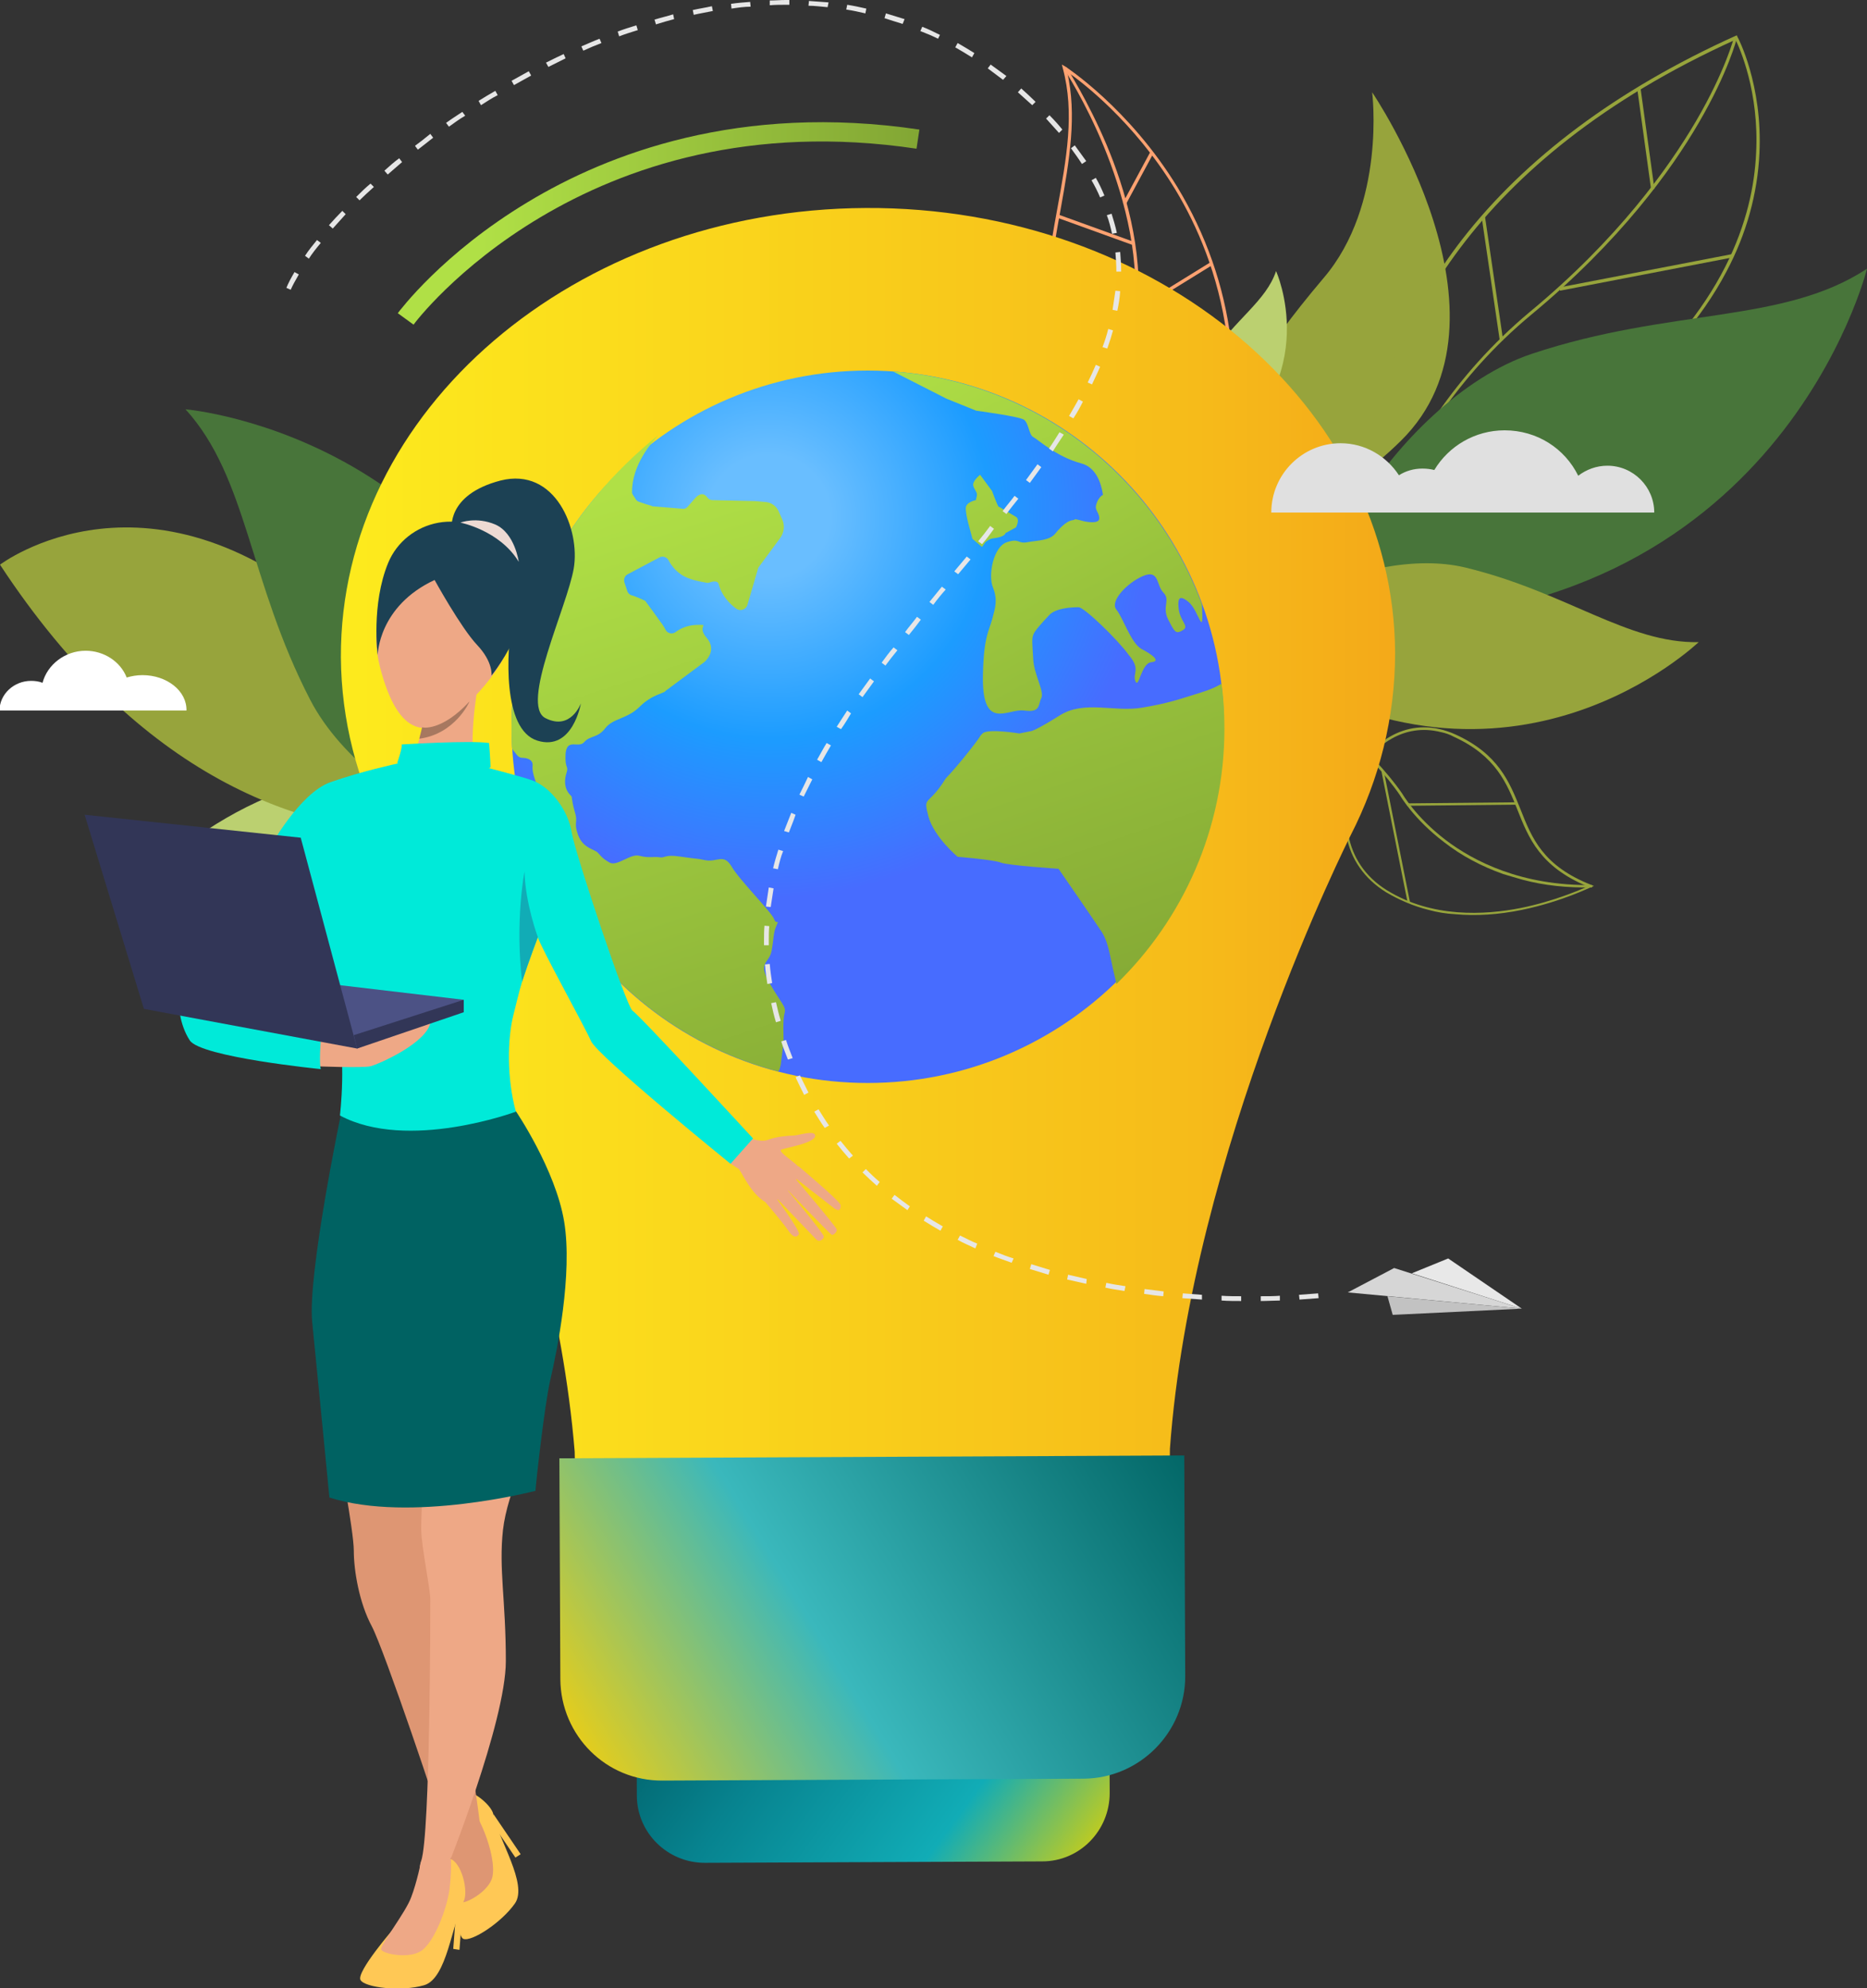 <svg width="512" height="545" viewBox="0 0 512 545" fill="none" xmlns="http://www.w3.org/2000/svg">
<rect x="0" y="0" width="512" height="545" fill="#333333" stroke="none"/>
<g clip-path="url(#clip0)">
<path d="M372.364 163.972C372.364 163.84 374.068 152.568 380.755 137.364C386.917 123.339 398.586 103.023 419.434 85.59C443.69 65.536 457.588 46.006 465.061 33.292C473.19 19.398 475.55 10.223 475.55 10.092L476.337 10.354C476.337 10.486 473.977 19.792 465.848 33.685C458.374 46.531 444.345 66.06 419.958 86.246C399.242 103.416 387.573 123.732 381.411 137.626C374.855 152.699 373.019 163.84 373.019 163.972H372.364Z" fill="#97A43C"/>
<path d="M322.278 144.573C322.278 144.442 318.476 137.495 315.329 126.747C312.313 116.785 309.167 101.45 311.002 85.066C312.707 68.813 307.462 51.773 302.742 40.239C297.629 27.787 291.86 19.005 291.86 19.005L292.515 18.481C292.515 18.612 298.284 27.394 303.529 39.846C308.38 51.38 313.625 68.682 311.92 85.066C310.216 101.319 313.362 116.523 316.247 126.354C319.525 137.102 323.196 144.049 323.196 144.049L322.278 144.573Z" fill="#FFA271"/>
<path d="M322.278 155.583C309.036 152.306 285.697 120.98 285.697 95.159C285.697 80.872 287.926 68.42 289.893 57.541C292.515 43.254 294.744 30.933 291.466 18.743L291.204 17.695L292.122 18.219C292.253 18.35 309.56 29.491 322.934 51.38C330.669 64.226 335.652 78.25 337.487 92.93C339.847 111.281 337.356 130.942 330.276 151.127L329.883 150.996L330.276 151.127C328.965 154.666 326.474 156.239 322.934 155.714C322.803 155.714 322.54 155.714 322.278 155.583ZM292.646 19.661C295.4 31.588 293.302 43.778 290.811 57.672C288.844 68.551 286.615 81.003 286.615 95.159C286.615 106.824 291.466 120.98 300.12 133.956C307.462 144.966 316.247 153.224 322.409 154.666C322.671 154.666 322.934 154.797 323.065 154.797C326.212 155.321 328.309 154.01 329.489 150.865C345.485 105.251 334.341 71.828 322.278 51.905C310.871 33.161 296.449 22.282 292.646 19.661Z" fill="#FFA271"/>
<path d="M315.465 41.645L307.938 55.606L308.745 56.041L316.273 42.08L315.465 41.645Z" fill="#FFA271"/>
<path d="M290.223 58.813L289.911 59.676L310.502 67.12L310.814 66.257L290.223 58.813Z" fill="#FFA271"/>
<path d="M332.029 71.848L311.062 84.805L311.545 85.585L332.512 72.629L332.029 71.848Z" fill="#FFA271"/>
<path d="M376.297 25.297C376.297 25.297 418.385 87.163 384.164 120.849C349.943 154.534 345.223 117.572 345.223 117.572C345.223 117.572 326.605 119.145 362.923 76.284C380.231 56.099 376.297 25.297 376.297 25.297Z" fill="#97A43C"/>
<path d="M380.755 195.822L379.837 193.463C379.837 193.332 376.953 185.861 374.855 173.802C372.888 162.661 371.315 145.359 374.593 125.83C378.264 103.809 387.048 83.624 400.946 65.667C418.254 43.385 443.427 24.51 475.944 9.83L476.337 9.699L476.468 10.092C476.599 10.223 483.417 23.2 482.499 42.074C481.975 53.084 478.959 64.094 473.453 74.449C466.635 87.425 455.883 99.746 441.723 111.149C409.731 136.578 394.784 157.68 387.966 170.787C380.493 185.074 380.624 193.332 380.624 193.332L380.755 195.822ZM475.944 10.879C403.044 43.909 381.017 91.751 375.379 125.961C372.233 145.359 373.806 162.661 375.641 173.671C377.084 182.06 378.919 188.22 379.968 191.235C380.362 187.827 381.804 180.749 387.18 170.394C394.129 157.156 409.076 135.922 441.198 110.494C473.19 85.066 480.795 59.245 481.582 42.074C482.499 25.166 476.993 12.976 475.944 10.879Z" fill="#97A43C"/>
<path d="M371.97 170.263C348.37 170.001 381.935 109.708 420.089 96.993C458.243 84.279 488.924 88.867 512 73.663C512 73.663 487.875 171.705 371.97 170.263Z" fill="#48753A"/>
<path d="M345.485 181.536C331.456 172.492 374.199 148.899 401.864 155.583C429.529 162.268 446.312 176.424 465.848 176.031C465.848 175.9 414.582 225.838 345.485 181.536Z" fill="#97A43C"/>
<path d="M417.598 241.174C415.762 240.649 413.927 240.125 412.222 239.601C406.322 237.504 400.815 234.62 395.964 230.819C387.835 224.659 384.033 218.236 383.902 217.974C368.037 194.774 321.754 165.938 321.229 165.545L321.623 165.021C321.754 165.152 333.423 172.361 347.059 182.453C359.514 191.759 376.166 205.391 384.557 217.581C384.557 217.581 388.228 224.003 396.489 230.295C404.093 236.062 417.205 242.878 436.609 242.616V243.271C429.792 243.402 423.498 242.747 417.598 241.174Z" fill="#97A43C"/>
<path d="M391.769 249.431C387.573 248.383 383.639 246.679 380.099 244.582C374.199 240.912 370.397 235.538 369.217 228.984C368.168 223.217 369.217 217.056 372.101 211.551C376.953 202.507 387.18 195.954 399.111 201.328C410.911 206.702 413.927 214.304 416.942 221.775C420.089 229.77 423.105 237.373 436.478 242.616L437.134 242.878L436.478 243.14C436.347 243.14 428.218 247.203 417.336 249.431C410.911 250.742 404.749 251.135 399.111 250.611C396.62 250.48 394.129 250.087 391.769 249.431ZM395.046 200.672C385.082 198.182 376.822 204.211 372.626 211.945C367.119 222.168 368.037 236.455 380.362 244.057C392.686 251.66 407.109 250.873 417.074 248.907C426.12 247.072 433.332 243.926 435.43 243.009C422.318 237.635 419.171 229.639 416.156 222.037C413.271 214.828 410.256 207.226 398.718 201.983C397.538 201.328 396.358 200.935 395.046 200.672Z" fill="#97A43C"/>
<path d="M379.519 211.465L378.876 211.593L386.028 247.456L386.671 247.328L379.519 211.465Z" fill="#97A43C"/>
<path d="M415.911 219.933L385.885 220.231L385.892 220.886L415.917 220.589L415.911 219.933Z" fill="#97A43C"/>
<path d="M334.209 125.305C328.309 129.762 324.9 108.397 331.849 97.911C338.798 87.425 347.19 82.575 349.943 74.318C349.943 74.318 363.055 103.154 334.209 125.305Z" fill="#BBD070"/>
<path d="M407.217 59.228L406.309 59.361L411.29 93.338L412.198 93.205L407.217 59.228Z" fill="#97A43C"/>
<path d="M475.03 69.655L427.653 78.786L427.827 79.686L475.203 70.556L475.03 69.655Z" fill="#97A43C"/>
<path d="M449.894 24.163L448.985 24.289L452.797 51.945L453.706 51.819L449.894 24.163Z" fill="#97A43C"/>
<path d="M41.301 239.339C41.301 239.339 86.011 197.264 117.74 220.726C149.47 244.188 120.1 252.577 120.1 252.577C120.1 252.577 123.64 267.388 84.306 243.533C65.688 232.261 41.301 239.339 41.301 239.339Z" fill="#BBD070"/>
<path d="M0 154.797C0 154.797 41.694 123.077 94.402 171.443C147.11 219.809 176.61 214.435 176.61 214.435C176.61 214.435 77.226 272.238 0 154.797Z" fill="#97A43C"/>
<path d="M158.255 224.921C161.401 246.286 102.007 224.527 85.093 191.89C68.179 159.253 67.917 130.942 50.872 112.198C50.872 112.198 143.045 119.932 158.255 224.921Z" fill="#48753A"/>
<path d="M39.072 185.074C37.499 185.074 36.056 185.336 34.745 185.73C33.041 181.404 28.583 178.39 23.469 178.39C17.831 178.39 12.98 182.191 11.669 187.172C10.62 186.778 9.571 186.647 8.522 186.647C3.802 186.647 -0.131 190.317 -0.131 194.774H12.456H17.045H26.878H34.352H51.135C51.266 189.4 45.759 185.074 39.072 185.074Z" fill="white"/>
<path d="M417.336 358.746L369.61 354.29L382.328 347.605L417.336 358.746Z" fill="#D6D6D6"/>
<path d="M417.336 358.746L397.144 344.983L387.18 349.047L417.336 358.746Z" fill="#E8E8E8"/>
<path d="M380.493 355.338L381.935 360.45L417.336 358.746L380.493 355.338Z" fill="#C2C2C2"/>
<path d="M382.591 178.914C382.197 111.281 317.296 56.623 237.447 57.017C157.599 57.41 93.222 112.592 93.484 180.225C93.612 197.533 97.941 213.975 105.633 228.833C106.087 229.71 106.541 230.58 106.981 231.463C112.489 242.498 151.388 321.97 157.599 397.937C157.73 436.21 194.442 467.012 239.545 466.75C284.648 466.488 320.967 435.423 320.836 397.15C326.724 315.524 370.223 229.329 370.396 228.985C370.402 228.974 370.4 228.979 370.405 228.968C378.267 213.637 382.591 196.734 382.591 178.914Z" fill="url(#paint0_linear)"/>
<path d="M285.828 510.266L193.262 510.659C183.035 510.659 174.644 502.402 174.644 492.178L174.513 455.74L304.184 455.084L304.316 491.523C304.316 501.877 296.055 510.266 285.828 510.266Z" fill="url(#paint1_linear)"/>
<path d="M297.235 487.59L181.724 488.114C166.252 488.245 153.797 475.793 153.666 460.327L153.403 399.771L324.769 398.985L325.032 459.54C325.032 474.876 312.576 487.459 297.235 487.59Z" fill="url(#paint2_linear)"/>
<path d="M237.972 296.879C291.919 296.879 335.652 253.16 335.652 199.23C335.652 145.3 291.919 101.581 237.972 101.581C184.025 101.581 140.292 145.3 140.292 199.23C140.292 253.16 184.025 296.879 237.972 296.879Z" fill="url(#paint3_radial)"/>
<path d="M267.604 137.102C267.604 137.102 264.85 137.626 264.85 139.33C264.85 141.165 265.768 144.311 265.768 144.311L266.686 147.719L269.308 149.947L270.226 148.636C270.226 148.636 271.275 147.719 272.324 147.587C275.733 147.194 275.733 146.146 275.733 146.146L278.617 144.573C278.617 144.573 279.797 142.345 278.617 141.689C277.437 141.034 274.159 138.937 273.897 138.937C273.635 138.937 272.061 134.611 272.061 134.611L268.784 130.155C268.784 130.155 266.424 131.99 266.948 133.301C267.341 134.48 268.128 135.004 267.866 136.053C267.604 137.102 267.604 137.102 267.604 137.102Z" fill="url(#paint4_linear)"/>
<path d="M334.996 187.434C333.423 188.351 331.981 189.006 329.489 189.793C322.671 191.89 320.836 192.676 313.231 193.987C305.627 195.298 297.366 191.89 290.68 196.084C283.993 200.279 282.813 200.41 282.813 200.41L279.535 201.065C279.535 201.065 270.881 199.623 269.439 201.065C268.259 202.245 269.701 201.065 264.064 208.012C258.426 214.828 260.261 211.944 258.426 214.828C254.23 220.988 253.181 218.236 254.623 223.872C256.197 229.508 262.621 234.882 262.621 234.882C262.621 234.882 272.455 235.668 274.422 236.455C276.257 237.241 290.286 238.159 290.286 238.159C290.286 238.159 300.251 252.577 302.218 255.591C304.053 258.606 304.316 261.883 305.627 267.388C305.889 268.305 306.02 269.092 306.151 269.747C324.376 252.052 335.783 227.149 335.783 199.754C335.783 195.298 335.521 191.366 334.996 187.434Z" fill="url(#paint5_linear)"/>
<path d="M311.396 186.778C312.313 188.875 312.969 181.798 315.722 181.535C318.476 181.273 315.985 179.438 312.969 177.865C310.084 176.161 307.987 169.346 306.151 167.117C304.315 164.889 308.904 159.908 313.362 157.942C317.951 155.976 317.034 160.302 319 162.399C321.098 164.496 318.607 166.2 320.311 169.739C322.147 173.278 322.409 173.933 324.376 172.754C326.343 171.574 323.458 170.394 323.196 166.462C323.065 164.627 323.065 162.661 325.949 165.02C328.834 167.38 330.145 175.768 329.62 165.676C316.64 130.417 283.993 104.727 244.921 101.843L259.606 109.314L267.735 112.591C267.735 112.591 279.666 114.164 280.846 115.082C282.157 116.13 282.157 119.145 283.337 119.8C284.648 120.456 289.631 125.174 296.449 127.009C300.513 128.058 301.955 132.252 302.48 135.66C301.169 136.315 300.513 138.281 300.513 139.068C300.513 139.985 301.693 141.165 301.431 142.345C301.169 143.524 298.284 143.262 296.186 142.607C294.089 142.083 295.269 142.476 294.089 142.607C292.909 142.738 291.204 144.049 289.5 146.146C287.926 148.243 284.517 148.112 281.764 148.636C279.01 149.16 279.666 147.457 276.126 148.636C272.455 149.816 270.881 157.68 272.324 161.088C273.635 164.496 272.979 166.462 272.061 169.87C271.144 173.147 269.832 174.589 269.57 184.419C269.046 200.934 276.388 194.118 280.846 194.774C285.435 195.429 284.648 193.201 285.566 191.366C286.484 189.531 283.468 184.812 283.337 180.487C283.075 176.161 282.944 175.244 283.337 174.064C283.731 172.885 285.828 170.656 287.664 168.69C289.5 166.593 294.22 166.462 295.793 166.462C297.366 166.462 306.676 175.506 309.56 179.569C312.969 183.502 310.478 184.681 311.396 186.778Z" fill="url(#paint6_linear)"/>
<path d="M150.65 155.321C150.65 155.452 150.65 155.583 150.65 155.583C150.388 158.991 148.945 162.792 146.979 166.986C145.405 170.394 145.012 171.574 144.094 172.754C143.963 172.885 143.963 173.016 143.832 173.147C141.472 181.404 140.292 190.186 140.292 199.23C140.292 201.196 140.292 203.031 140.423 204.997C140.554 205.26 140.554 205.522 140.816 205.784L141.865 207.095C142.259 207.488 142.652 207.75 143.308 207.75C144.356 207.75 146.192 208.143 146.061 209.847C145.799 212.337 147.503 215.09 147.372 216.139C147.241 217.187 149.994 217.449 149.863 221.775C149.732 225.183 150.125 227.411 150.388 228.066C150.388 228.328 150.519 228.459 150.388 228.722C150.257 229.77 150.125 232.916 149.863 235.668C149.601 238.945 150.912 240.911 151.961 242.353C152.879 243.795 153.272 244.188 153.272 247.465C153.272 247.596 153.272 247.727 153.272 247.858C166.252 270.272 187.755 287.049 213.454 293.734C213.847 293.078 213.978 292.423 214.109 291.899C214.24 290.981 214.765 286.525 214.896 285.607C214.896 285.476 214.896 285.345 214.896 285.214C214.896 284.296 214.634 279.447 215.158 277.743C215.682 275.908 214.24 275.121 210.962 269.354C207.684 263.587 210.962 264.242 211.618 260.572C212.273 256.902 212.011 255.854 212.929 253.756C213.847 251.659 212.929 253.756 212.273 251.921C211.618 250.086 202.702 241.173 200.604 237.503C198.375 233.833 196.671 236.455 193.393 235.799C190.115 235.144 193.393 235.799 186.051 234.751C182.38 234.227 182.248 235.275 180.937 235.013C179.364 234.751 177.922 235.275 175.43 234.62C172.939 233.833 169.268 237.634 167.17 236.455C165.072 235.275 164.81 234.62 163.892 233.702C162.975 232.785 159.828 232.523 158.517 228.853C157.206 225.183 158.648 225.707 157.599 222.43C156.681 219.153 156.943 218.629 156.681 218.236C156.288 217.842 154.059 216.007 155.37 211.813C156.026 209.847 154.846 210.896 155.108 206.57C155.501 202.245 158.648 205.26 160.221 203.424C161.795 201.589 163.892 202.376 165.99 199.623C168.088 196.871 172.022 197.133 175.43 193.725C178.839 190.317 182.248 190.055 182.511 189.4L193.262 181.404L193.393 181.273C193.918 180.749 196.54 177.996 193.786 174.851C190.771 171.312 195.229 171.181 190.771 171.312C188.411 171.443 186.444 172.36 185.264 173.278C184.346 173.933 183.035 173.671 182.511 172.622C182.117 171.836 181.593 171.05 181.068 170.394C180.151 169.083 178.053 166.2 177.266 165.151C177.135 164.889 176.873 164.627 176.479 164.496C175.693 164.103 174.119 163.447 173.202 163.185C172.677 163.054 172.153 162.53 172.022 162.006C171.759 161.219 171.497 160.433 171.235 159.646C170.973 158.729 171.366 157.811 172.153 157.418L180.806 152.83C181.724 152.306 182.773 152.699 183.297 153.486C183.953 154.797 185.133 156.369 186.706 157.418C188.804 158.991 192.606 159.515 193.918 159.777C194.18 159.777 194.442 159.777 194.704 159.646C195.36 159.384 196.802 159.122 197.064 160.039C197.851 163.185 200.08 165.545 201.915 166.855C202.964 167.642 204.538 167.117 204.931 165.938L207.816 156.107C207.816 155.845 207.947 155.714 208.078 155.452L213.978 147.456C215.027 146.015 215.289 144.049 214.502 142.345L213.454 139.985C212.798 138.675 211.487 137.757 210.045 137.626L207.029 137.364L195.36 137.102C194.835 137.102 194.311 136.84 193.918 136.315C193.393 135.529 192.213 134.742 190.509 136.709L188.673 138.806C188.28 139.33 187.624 139.592 187.1 139.461L179.102 138.806C178.971 138.806 178.839 138.806 178.708 138.675C178.184 138.544 176.479 138.019 175.43 137.626C174.906 137.495 174.513 137.233 174.25 136.709C173.988 136.184 173.333 135.529 173.333 135.005C173.202 127.402 178.971 120.98 180.544 119.276C168.219 129.237 157.861 141.296 150.65 155.321Z" fill="url(#paint7_linear)"/>
<path d="M113.414 88.998L109.087 85.852C109.611 85.197 121.28 69.468 144.881 55.312C166.646 42.205 202.833 28.18 252.132 35.52L251.345 40.763C159.959 27.132 113.807 88.343 113.414 88.998Z" fill="url(#paint8_linear)"/>
<path d="M440.805 127.665C437.79 127.665 435.036 128.713 432.807 130.417C429.136 122.946 421.531 117.965 412.616 117.965C404.487 117.965 397.275 122.291 393.342 128.844C392.293 128.582 391.244 128.451 390.064 128.451C387.704 128.451 385.475 129.107 383.639 130.286C380.23 125.043 374.33 121.504 367.644 121.504C357.154 121.504 348.632 130.024 348.632 140.51H378.133H386.786H390.195H402.389H428.087H435.298H453.654C453.654 133.432 447.885 127.665 440.805 127.665Z" fill="#E0E0E0"/>
<path d="M345.748 356.649V355.338C347.714 355.338 349.419 355.338 350.992 355.207V356.518C349.419 356.518 347.583 356.649 345.748 356.649ZM340.372 356.649C338.667 356.649 336.832 356.649 334.996 356.518V355.207C336.832 355.338 338.667 355.338 340.372 355.338V356.649ZM356.368 356.255L356.237 354.945C359.514 354.683 361.481 354.551 361.481 354.551L361.612 355.862C361.612 355.862 359.777 355.993 356.368 356.255ZM329.62 356.255C327.916 356.124 326.08 355.993 324.245 355.862L324.376 354.551C326.212 354.683 327.916 354.814 329.62 354.945V356.255ZM319 355.338C317.296 355.207 315.46 354.945 313.756 354.683L313.887 353.372C315.722 353.634 317.427 353.765 319.131 354.027L319 355.338ZM308.38 353.896C306.676 353.634 304.84 353.372 303.135 352.979L303.398 351.668C305.102 352.061 306.938 352.323 308.642 352.585L308.38 353.896ZM297.891 351.93C296.186 351.537 294.482 351.144 292.646 350.75L292.909 349.44C294.613 349.833 296.318 350.226 298.022 350.619L297.891 351.93ZM287.533 349.44C285.828 348.915 284.124 348.391 282.419 347.867L282.813 346.556C284.517 347.08 286.222 347.605 287.926 348.129L287.533 349.44ZM277.437 346.163C275.733 345.507 274.028 344.983 272.455 344.328L272.979 343.148C274.553 343.804 276.257 344.459 277.962 344.983L277.437 346.163ZM267.473 342.231C265.899 341.444 264.195 340.789 262.621 339.871L263.277 338.692C264.85 339.478 266.424 340.265 267.997 340.92L267.473 342.231ZM257.901 337.381C256.328 336.463 254.754 335.546 253.312 334.628L253.968 333.449C255.41 334.366 256.983 335.284 258.557 336.201L257.901 337.381ZM248.854 331.745C247.412 330.696 245.97 329.648 244.528 328.599L245.314 327.551C246.625 328.599 248.068 329.648 249.51 330.696L248.854 331.745ZM240.463 325.06C239.152 323.88 237.841 322.701 236.53 321.39L237.447 320.473C238.627 321.652 239.939 322.963 241.25 324.012L240.463 325.06ZM232.858 317.589C231.678 316.278 230.498 314.836 229.449 313.526L230.498 312.739C231.547 314.05 232.727 315.492 233.907 316.803L232.858 317.589ZM226.172 309.2C225.123 307.759 224.205 306.186 223.287 304.744L224.467 304.089C225.385 305.53 226.303 307.103 227.352 308.545L226.172 309.2ZM220.534 300.156C219.747 298.583 218.96 297.011 218.174 295.307L219.354 294.782C220.14 296.355 220.927 297.928 221.714 299.501L220.534 300.156ZM216.076 290.457C215.42 288.753 214.765 287.18 214.24 285.476L215.551 285.083C216.076 286.787 216.731 288.36 217.387 290.064L216.076 290.457ZM212.798 280.233C212.274 278.529 211.88 276.825 211.487 274.99L212.798 274.728C213.191 276.432 213.585 278.136 214.109 279.84L212.798 280.233ZM210.438 269.747C210.176 268.044 209.913 266.209 209.782 264.374L211.093 264.242C211.225 265.946 211.487 267.781 211.749 269.485L210.438 269.747ZM209.52 259.131C209.52 258.737 209.52 258.213 209.52 257.82C209.52 256.509 209.52 255.198 209.651 253.757L210.962 253.888C210.831 255.198 210.831 256.509 210.831 257.82C210.831 258.213 210.831 258.737 210.831 259.131H209.52ZM211.356 248.645L210.045 248.514C210.307 246.81 210.569 244.975 210.831 243.271L212.142 243.533C211.88 245.106 211.618 246.81 211.356 248.645ZM213.322 238.29L212.011 238.028C212.405 236.324 212.929 234.62 213.454 232.916L214.765 233.309C214.109 234.882 213.716 236.586 213.322 238.29ZM216.338 228.197L215.027 227.804C215.682 226.1 216.338 224.527 216.994 222.823L218.174 223.348C217.649 224.921 216.994 226.494 216.338 228.197ZM220.403 218.367L219.223 217.843C220.009 216.27 220.796 214.697 221.583 212.993L222.763 213.648C221.976 215.221 221.189 216.794 220.403 218.367ZM225.254 208.93L224.074 208.274C224.992 206.702 225.778 205.129 226.696 203.687L227.876 204.342C226.958 205.915 226.04 207.488 225.254 208.93ZM230.629 199.886L229.449 199.23C230.367 197.789 231.416 196.216 232.334 194.774L233.383 195.56C232.596 196.871 231.678 198.444 230.629 199.886ZM236.53 191.104L235.481 190.317C236.53 188.876 237.579 187.434 238.627 185.992L239.676 186.779C238.627 188.22 237.579 189.662 236.53 191.104ZM242.823 182.453L241.774 181.667C242.823 180.225 243.872 178.783 245.052 177.472L246.101 178.259C244.921 179.701 243.872 181.011 242.823 182.453ZM249.248 174.064L248.199 173.278C249.248 171.836 250.428 170.526 251.477 169.084L252.526 169.87C251.477 171.312 250.428 172.623 249.248 174.064ZM255.934 165.807L254.886 165.02C256.066 163.579 257.115 162.268 258.295 160.826L259.343 161.613C258.163 162.923 256.983 164.365 255.934 165.807ZM262.752 157.418L261.703 156.632L265.112 152.569L266.161 153.355L262.752 157.418ZM269.308 149.161L268.259 148.374C269.439 146.932 270.488 145.622 271.537 144.18L272.586 144.966C271.537 146.408 270.488 147.85 269.308 149.161ZM275.995 140.903L274.946 140.117C275.995 138.675 277.175 137.364 278.224 135.922L279.273 136.709C278.224 138.02 277.044 139.461 275.995 140.903ZM282.419 132.383L281.371 131.597C282.419 130.155 283.468 128.713 284.517 127.272L285.566 128.058C284.517 129.5 283.468 130.942 282.419 132.383ZM288.713 123.733L287.664 122.946C288.713 121.504 289.631 119.931 290.549 118.49L291.729 119.145C290.68 120.718 289.631 122.291 288.713 123.733ZM294.351 114.689L293.171 114.033C294.089 112.46 295.006 110.887 295.793 109.446L296.973 110.101C296.186 111.674 295.4 113.116 294.351 114.689ZM299.464 105.382L298.284 104.858C299.071 103.285 299.858 101.581 300.513 100.008L301.693 100.533C301.038 102.106 300.251 103.678 299.464 105.382ZM303.66 95.552L302.349 95.159C303.004 93.455 303.529 91.751 303.922 90.178L305.233 90.571C304.84 92.013 304.316 93.717 303.66 95.552ZM306.413 85.197L305.102 84.935C305.364 83.231 305.627 81.396 305.889 79.692L307.2 79.823C307.069 81.658 306.807 83.362 306.413 85.197ZM79.717 79.43L78.537 78.906C79.062 77.595 79.848 76.153 80.766 74.58L81.946 75.236C81.028 76.809 80.242 78.25 79.717 79.43ZM306.151 74.449C306.151 72.745 306.02 70.91 305.889 69.206L307.2 69.075C307.331 70.779 307.462 72.614 307.462 74.449H306.151ZM84.7 70.91L83.651 70.124C84.569 68.682 85.749 67.24 86.929 65.799L87.978 66.585C86.666 68.158 85.617 69.469 84.7 70.91ZM304.971 64.094C304.578 62.391 304.184 60.687 303.529 58.983L304.84 58.59C305.364 60.293 305.889 61.997 306.282 63.832L304.971 64.094ZM91.255 62.653L90.206 61.735C91.386 60.425 92.567 59.114 93.878 57.803L94.795 58.721C93.615 60.031 92.435 61.342 91.255 62.653ZM98.598 54.919L97.68 54.002C98.86 52.822 100.171 51.512 101.613 50.332L102.531 51.249C101.089 52.56 99.778 53.74 98.598 54.919ZM301.693 54.133C301.038 52.56 300.251 50.987 299.333 49.414L300.513 48.759C301.431 50.332 302.218 52.036 302.873 53.609L301.693 54.133ZM106.333 47.842L105.416 46.793C106.727 45.613 108.038 44.434 109.48 43.385L110.267 44.434C109.087 45.482 107.645 46.662 106.333 47.842ZM296.711 44.958C295.793 43.516 294.744 42.074 293.695 40.633L294.744 39.846C295.793 41.288 296.842 42.73 297.891 44.172L296.711 44.958ZM114.594 41.026L113.807 39.977C115.249 38.929 116.56 37.88 118.003 36.7L118.789 37.749C117.347 38.929 115.905 39.977 114.594 41.026ZM290.417 36.438C289.237 35.127 288.057 33.817 286.877 32.506L287.795 31.588C289.106 32.899 290.286 34.21 291.335 35.521L290.417 36.438ZM123.116 34.734L122.329 33.686C123.772 32.637 125.214 31.72 126.787 30.671L127.574 31.72C126.001 32.637 124.558 33.686 123.116 34.734ZM283.075 28.836C281.764 27.656 280.453 26.477 279.142 25.297L280.059 24.248C281.371 25.428 282.682 26.608 283.993 27.919L283.075 28.836ZM131.901 28.836L131.245 27.656C132.687 26.739 134.261 25.821 135.834 24.904L136.49 26.084C134.916 26.87 133.343 27.919 131.901 28.836ZM140.948 23.331L140.292 22.151C141.865 21.234 143.439 20.447 145.012 19.53L145.668 20.709C144.094 21.627 142.521 22.413 140.948 23.331ZM275.077 21.889C273.635 20.841 272.324 19.792 270.881 18.743L271.668 17.695C273.11 18.743 274.553 19.792 275.995 20.84L275.077 21.889ZM150.388 18.35L149.732 17.171C151.306 16.384 152.879 15.598 154.583 14.811L155.108 15.991C153.534 16.777 151.961 17.564 150.388 18.35ZM266.555 15.729C265.112 14.811 263.539 13.894 261.966 12.976L262.621 11.796C264.195 12.714 265.768 13.632 267.21 14.549L266.555 15.729ZM159.959 13.894L159.435 12.714C161.008 12.059 162.712 11.272 164.417 10.617L164.941 11.796C163.237 12.452 161.664 13.107 159.959 13.894ZM257.246 10.617C255.672 9.83 254.099 9.175 252.394 8.52L252.919 7.34C254.623 7.995 256.197 8.782 257.77 9.568L257.246 10.617ZM169.793 9.962L169.399 8.651C171.104 7.995 172.808 7.471 174.513 6.947L174.906 8.258C173.202 8.782 171.497 9.306 169.793 9.962ZM179.888 6.685L179.495 5.374C181.2 4.85 182.904 4.456 184.608 3.932L184.871 5.243C183.297 5.636 181.593 6.16 179.888 6.685ZM247.543 6.554C245.839 6.029 244.134 5.505 242.561 4.981L242.954 3.67C244.659 4.194 246.363 4.719 248.068 5.243L247.543 6.554ZM190.246 4.063L189.984 2.753C191.689 2.359 193.524 2.097 195.229 1.704L195.491 3.015C193.655 3.408 191.951 3.67 190.246 4.063ZM237.316 3.67C235.612 3.277 233.907 2.884 232.072 2.621L232.334 1.311C234.038 1.573 235.874 1.966 237.579 2.359L237.316 3.67ZM200.604 2.359L200.473 1.049C202.309 0.786 204.013 0.655 205.718 0.524L205.849 1.835C204.144 1.835 202.309 2.097 200.604 2.359ZM226.958 1.966C225.254 1.835 223.418 1.573 221.714 1.573L221.845 0.262C223.68 0.393 225.385 0.524 227.221 0.655L226.958 1.966ZM211.093 1.442V0.131C212.536 0.131 213.978 0 215.42 0H216.469V1.311H215.42C213.978 1.311 212.536 1.311 211.093 1.442Z" fill="#E6E6E6"/>
<path d="M203.489 311.298C203.489 311.298 208.34 313.395 210.569 312.477C212.798 311.56 216.469 311.298 217.518 311.298C218.96 311.298 223.68 309.594 223.549 311.429C223.418 313.264 215.945 314.574 214.371 315.099C212.798 315.623 218.96 319.031 219.485 320.604C220.009 322.046 213.06 332.007 209.258 329.123C205.324 326.371 203.227 320.735 202.44 320.342C201.653 319.948 199.555 318.375 199.555 318.375L203.489 311.298Z" fill="#EEA886"/>
<path d="M218.96 319.687C218.96 319.687 230.236 329.124 230.498 330.303C230.629 331.614 230.105 332.138 228.925 331.352C227.876 330.566 217.649 322.57 217.649 322.57C217.649 322.57 229.056 335.94 229.449 336.988C229.712 337.512 228.532 338.823 228.007 338.43C227.352 338.037 215.289 325.454 215.289 325.454C215.289 325.454 225.909 338.037 225.909 338.954C225.909 339.741 224.729 340.658 223.811 339.741C222.894 338.823 212.405 327.813 212.405 327.813C212.405 327.813 219.485 337.381 219.091 338.299C218.829 338.823 217.911 339.872 216.207 337.381C214.502 334.891 209.651 329.255 209.651 329.255L218.96 319.687Z" fill="#EEA886"/>
<path d="M125.345 515.116C125.345 515.116 124.952 530.582 127.049 531.5C129.278 532.417 137.539 527.043 141.21 521.8C144.881 516.558 136.621 504.237 135.31 497.421C134.785 494.537 128.229 489.426 125.083 490.867C121.936 492.309 119.576 496.11 119.576 496.11C119.576 496.11 127.705 501.484 125.345 515.116Z" fill="#FFC855"/>
<path d="M119.576 495.979C119.576 495.979 122.329 501.222 123.772 505.285C125.214 509.349 125.476 520.621 126.263 521.407C127.181 522.194 134.13 518.655 135.047 514.46C135.965 510.266 133.212 501.746 130.458 497.421C127.705 492.965 125.083 490.736 125.083 490.736C125.083 490.736 120.363 491.785 119.576 495.979Z" fill="#DE9673"/>
<path d="M135.31 497.29L142.783 508.3L141.341 509.217L135.572 500.697L135.31 497.29Z" fill="#FFC855"/>
<path d="M92.698 397.019C92.698 397.019 97.024 419.695 97.024 425.069C97.024 430.443 98.467 439.356 102.007 445.909C105.416 452.463 120.625 497.421 121.936 502.664C123.247 507.907 124.427 512.887 124.427 512.887C124.427 512.887 132.032 509.479 132.032 504.499C132.032 499.518 125.476 458.754 124.296 450.759C123.116 442.763 113.676 401.476 113.676 401.476L92.698 397.019Z" fill="#DE9673"/>
<path d="M116.823 395.578C116.823 395.578 115.38 414.452 115.511 419.433C115.643 424.414 118.003 435.555 118.003 438.438C118.003 441.453 118.003 502.664 115.511 510.135C113.02 517.475 122.46 512.494 122.46 512.494C122.46 512.494 138.719 472.124 138.719 455.347C138.719 438.569 136.752 430.181 137.932 419.433C139.112 408.816 146.323 394.66 146.323 394.66L116.823 395.578Z" fill="#EEA886"/>
<path d="M114.2 148.112C114.2 148.112 99.122 163.317 104.236 182.978C109.349 202.638 117.609 202.638 126.787 194.25C135.965 185.861 141.341 176.948 142.521 167.118C143.701 157.156 127.967 134.481 114.2 148.112Z" fill="#EEA886"/>
<path d="M111.185 213.518C111.185 213.518 113.414 208.406 114.987 202.639C115.249 201.59 115.511 200.541 115.774 199.493C116.56 195.823 116.823 192.284 116.036 189.793C113.676 182.716 131.114 187.565 131.114 187.565C131.114 187.565 127.705 206.44 131.114 212.731C134.523 219.154 111.185 213.518 111.185 213.518Z" fill="#EEA886"/>
<path d="M141.472 304.613C141.472 304.613 152.354 320.604 154.714 334.891C157.075 349.178 152.748 370.412 150.912 378.276C149.339 385.092 146.979 406.326 146.848 408.685C146.848 408.685 112.627 417.598 90.338 410.52C90.338 410.52 86.928 375.392 85.617 362.416C84.306 349.44 93.484 305.531 93.484 305.531L141.472 304.613Z" fill="#006262"/>
<path d="M206.504 312.084L200.342 319.031C200.342 319.031 163.63 289.278 162.057 285.345C160.352 281.413 148.028 259.262 147.503 256.903C147.503 256.903 145.143 263.063 143.176 269.092C142.39 271.583 141.341 276.17 140.816 278.136C139.112 284.821 138.981 295.7 141.472 304.744C141.472 304.744 111.84 315.754 93.222 305.793C93.222 305.793 95.189 289.671 92.173 279.316C89.157 268.961 73.817 232.654 73.817 232.654C73.817 232.654 82.077 217.45 90.6 214.435C99.122 211.42 108.956 209.323 108.956 209.323H129.278C129.278 209.323 142.652 212.731 145.536 213.78C150.912 215.484 155.894 222.168 156.812 228.329C157.861 234.358 171.759 275.908 173.464 277.088C175.037 277.874 206.504 312.084 206.504 312.084Z" fill="#00EAD9"/>
<path d="M86.404 292.292C86.404 292.292 99.515 292.817 101.613 292.292C103.711 291.768 117.347 285.87 118.134 279.972C118.92 274.073 86.404 285.215 86.404 285.215V292.292Z" fill="#EEA886"/>
<path d="M107.907 528.747C107.907 528.747 97.68 540.544 98.86 542.772C100.04 544.869 110.005 546.049 116.298 544.214C122.592 542.379 123.903 527.437 127.181 521.145C128.492 518.524 126.656 510.397 123.247 509.48C119.838 508.562 115.643 510.135 115.643 510.135C115.643 510.135 118.396 519.572 107.907 528.747Z" fill="#FFC855"/>
<path d="M115.511 510.135C115.511 510.135 114.331 516.033 112.758 520.096C111.316 524.16 104.236 533.204 104.498 534.383C104.76 535.563 112.496 537.267 115.905 534.514C119.314 531.762 122.46 523.373 123.247 518.13C123.903 512.887 123.64 509.61 123.64 509.61C123.64 509.61 118.92 507.12 115.511 510.135Z" fill="#EEA886"/>
<path d="M127.049 521.014L126 534.515L124.296 534.252L125.083 524.029L127.049 521.014Z" fill="#FFC855"/>
<path d="M127.181 274.073L73.817 267.782L97.942 287.443L127.181 274.073Z" fill="#4C5285"/>
<path d="M87.978 284.821C87.978 284.821 87.453 291.637 87.978 293.079C87.978 293.079 55.068 289.802 52.052 285.214C49.037 280.627 49.037 274.991 49.037 274.991L87.978 284.821Z" fill="#00EAD9"/>
<path d="M119.183 158.991C119.183 158.991 126.394 172.099 130.852 176.817C135.31 181.536 134.785 185.206 134.785 185.206C134.785 185.206 152.354 163.579 139.767 150.603C127.312 137.626 111.185 142.869 106.464 154.273C101.744 165.676 103.58 179.57 103.58 179.57C103.58 179.57 103.711 166.2 119.183 158.991Z" fill="#1C4154"/>
<path d="M123.903 145.229C123.903 145.229 122.198 135.66 137.276 131.728C152.354 127.927 159.172 145.229 157.337 155.846C155.501 166.462 142.521 193.332 149.601 196.871C156.55 200.41 159.303 192.808 159.303 192.808C159.303 192.808 157.075 206.046 147.372 203.032C137.67 200.017 138.981 178.521 140.423 169.87C141.865 161.351 123.903 145.229 123.903 145.229Z" fill="#1C4154"/>
<path d="M108.956 209.061C108.956 209.061 110.398 204.998 110.136 204.081C110.136 204.081 129.147 202.901 134.13 203.687C134.13 203.687 134.523 209.061 134.523 210.241C134.392 211.421 112.365 215.222 108.956 209.061Z" fill="#00EAD9"/>
<path d="M97.942 287.443L127.18 277.481V274.073L97.024 283.773L97.942 287.443Z" fill="#323657"/>
<path d="M97.942 287.443L82.471 229.64L23.207 223.348L39.465 276.564L97.942 287.443Z" fill="#323657"/>
<path d="M128.754 192.284C128.754 192.415 124.82 201.197 114.987 202.507C115.249 201.459 115.511 200.41 115.774 199.362C115.774 199.493 121.149 200.541 128.754 192.284Z" fill="#A77860"/>
<path d="M147.503 256.903C147.503 256.903 145.143 263.063 143.176 269.092C141.21 252.315 143.832 238.946 143.832 238.946C144.094 247.859 147.503 256.903 147.503 256.903Z" fill="#11ACB6"/>
<path d="M126.263 143.263C126.263 143.263 137.014 145.36 142.259 154.011C142.259 154.011 141.21 146.146 135.834 143.787C130.59 141.559 126.263 143.263 126.263 143.263Z" fill="#EDDAD3"/>
</g>
<defs>
<linearGradient id="paint0_linear" x1="93.484" y1="261.883" x2="382.591" y2="261.883" gradientUnits="userSpaceOnUse">
<stop stop-color="#FDEB1D"/>
<stop offset="0.812" stop-color="#F6BB1A"/>
<stop offset="1" stop-color="#F4A919"/>
</linearGradient>
<linearGradient id="paint1_linear" x1="303.132" y1="509.733" x2="193.435" y2="429.283" gradientUnits="userSpaceOnUse">
<stop stop-color="#D9D00A"/>
<stop offset="0.292" stop-color="#11ACB6"/>
<stop offset="0.672" stop-color="#07838F"/>
<stop offset="1" stop-color="#005A62"/>
</linearGradient>
<linearGradient id="paint2_linear" x1="152.956" y1="488.941" x2="319.635" y2="387.609" gradientUnits="userSpaceOnUse">
<stop stop-color="#FFD003"/>
<stop offset="0.422" stop-color="#3AB8BC"/>
<stop offset="1" stop-color="#026666"/>
</linearGradient>
<radialGradient id="paint3_radial" cx="0" cy="0" r="1" gradientUnits="userSpaceOnUse" gradientTransform="translate(210.888 141.694) scale(104.547 104.514)">
<stop offset="0.16" stop-color="#69BEFF"/>
<stop offset="0.581" stop-color="#1C9CFF"/>
<stop offset="1" stop-color="#476CFF"/>
</radialGradient>
<linearGradient id="paint4_linear" x1="229.567" y1="63.644" x2="327.022" y2="246.209" gradientUnits="userSpaceOnUse">
<stop offset="0.16" stop-color="#B0E046"/>
<stop offset="1" stop-color="#82A634"/>
</linearGradient>
<linearGradient id="paint5_linear" x1="236.289" y1="34.833" x2="321.337" y2="282.966" gradientUnits="userSpaceOnUse">
<stop offset="0.16" stop-color="#B0E046"/>
<stop offset="1" stop-color="#82A634"/>
</linearGradient>
<linearGradient id="paint6_linear" x1="236.998" y1="59.676" x2="334.454" y2="242.243" gradientUnits="userSpaceOnUse">
<stop offset="0.16" stop-color="#B0E046"/>
<stop offset="1" stop-color="#82A634"/>
</linearGradient>
<linearGradient id="paint7_linear" x1="152.589" y1="99.205" x2="227.448" y2="328.726" gradientUnits="userSpaceOnUse">
<stop offset="0.16" stop-color="#B0E046"/>
<stop offset="1" stop-color="#82A634"/>
</linearGradient>
<linearGradient id="paint8_linear" x1="109.068" y1="61.194" x2="252.094" y2="61.194" gradientUnits="userSpaceOnUse">
<stop offset="0.16" stop-color="#B0E046"/>
<stop offset="1" stop-color="#82A634"/>
</linearGradient>
<clipPath id="clip0">
<rect width="512" height="545" fill="white"/>
</clipPath>
</defs>
</svg>
